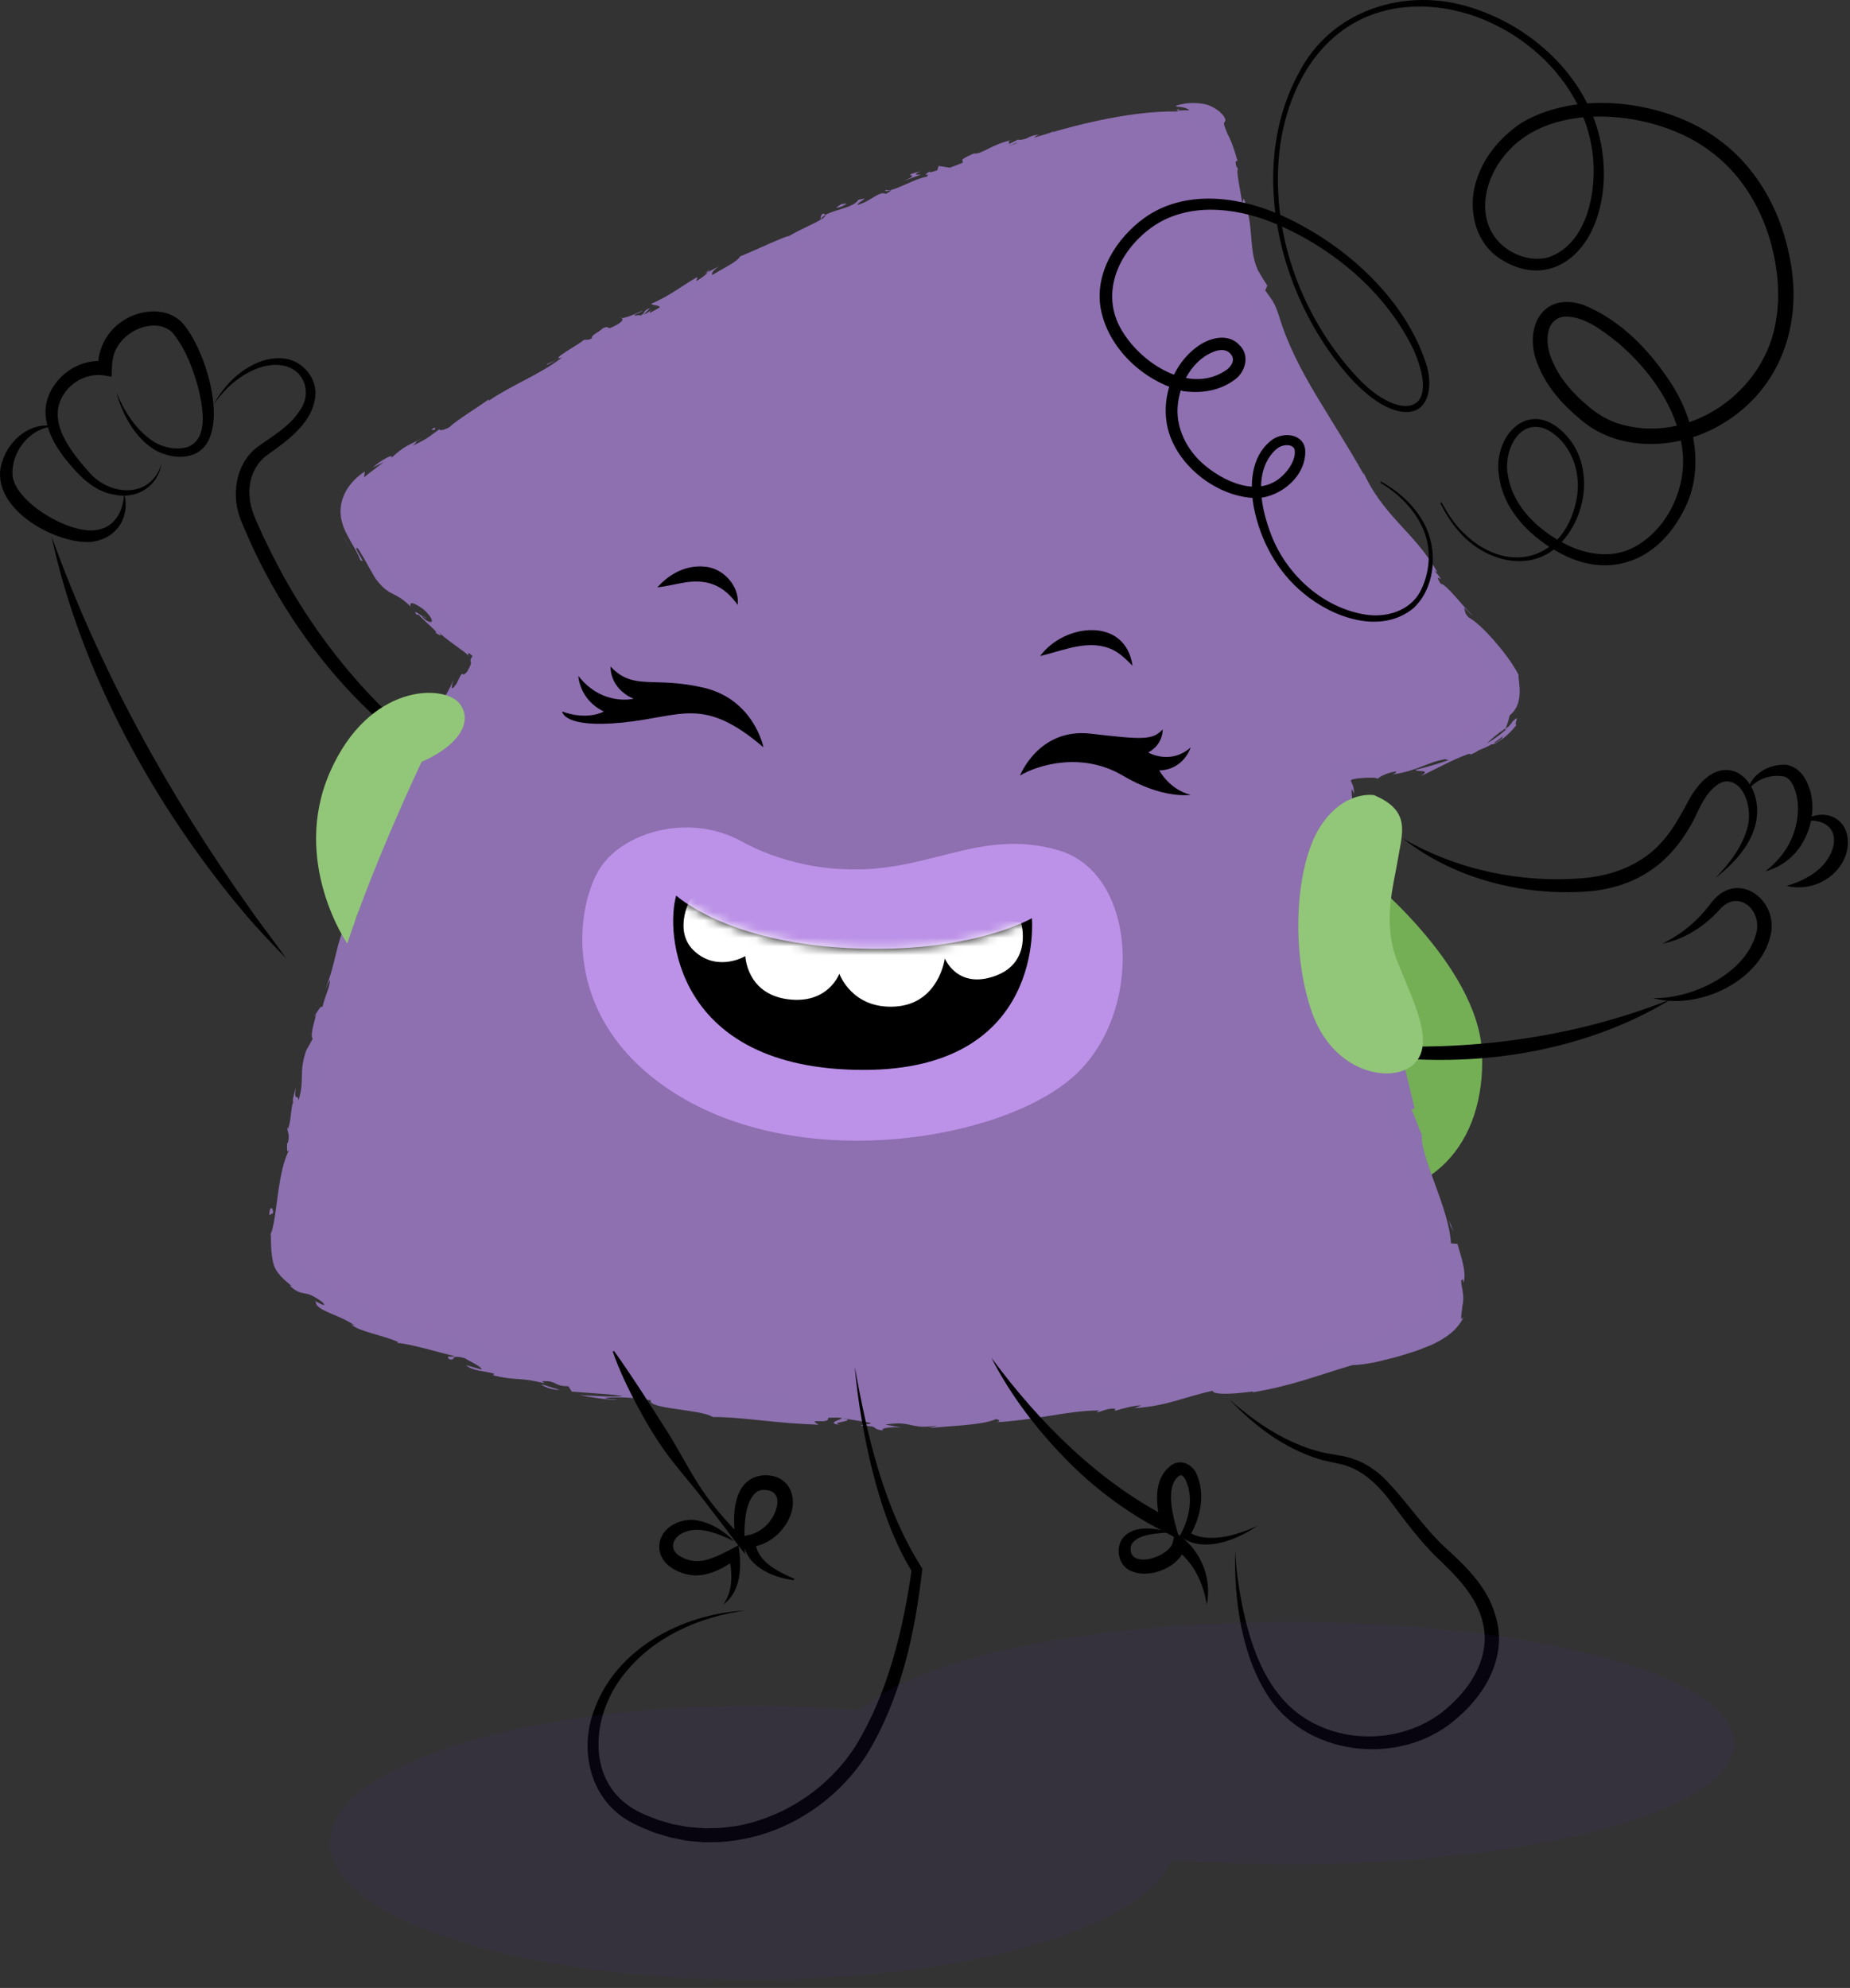 <svg xmlns="http://www.w3.org/2000/svg" width="214" height="230" viewBox="0 0 214 230" fill="none"><rect x="0" y="0" width="214" height="230" fill="#333333" stroke="none"/><path d="M61.133 93.592C46.507 88.764 35.166 76.45 28.914 62.638C28.565 61.86 28.238 61.068 27.902 60.281C26.73 57.482 27.168 53.883 29.573 51.872C31.372 50.519 33.446 49.435 34.675 47.499C36.112 45.536 35.277 42.848 32.836 42.313C31.284 41.972 29.617 42.547 28.269 43.356C26.841 44.218 25.656 45.439 24.709 46.818C25.51 45.337 26.606 43.975 28.012 42.967C29.436 41.95 31.187 41.243 32.986 41.499C34.874 41.756 36.462 43.48 36.497 45.434C36.413 48.746 33.393 50.877 30.97 52.61C29.414 53.684 28.689 55.608 28.879 57.469C28.963 59.101 29.781 60.489 30.4 61.948C30.922 63.075 32.053 65.317 32.65 66.405C39.044 78.06 48.868 88.158 61.128 93.579L61.133 93.592Z" fill="black"></path><path d="M157.391 100.799C157.391 100.799 171.044 111.503 171.438 121.871C171.831 132.239 165.739 139.508 154.146 138.527C142.553 137.545 157.391 100.799 157.391 100.799Z" fill="#74AF55"></path><path d="M193.315 115.602C181.731 122.667 166.729 124.162 153.628 121.186C152.32 120.841 150.847 120.448 149.556 120.059C153.261 120.465 156.958 120.961 160.68 121.027C171.765 121.434 182.973 119.723 193.31 115.602H193.315Z" fill="black"></path><path d="M136.067 12.893C146.846 13.021 137.641 21.541 151.524 45.907C165.411 70.274 174.581 75.513 174.842 80.752C175.103 85.992 160.694 88.874 155.454 89.661C155.454 89.661 156.241 107.74 161.742 127.654C167.242 147.568 170.912 151.234 164.885 154.116C158.859 156.999 122.44 165.121 89.165 163.025C55.889 160.93 33.88 149.925 32.571 146.255C31.262 142.585 34.927 124.245 42.528 104.336C50.128 84.422 56.15 75.606 56.15 75.606C56.15 75.606 45.932 68.704 42.002 62.938C38.071 57.173 43.049 55.338 55.363 47.742C67.677 40.142 114.052 12.632 136.062 12.897L136.067 12.893Z" fill="#8E6FB0"></path><path d="M136.054 13.777C136.323 13.667 136.173 13.397 135.444 13.472L134.935 13.923L136.054 13.777Z" fill="#8C70AF"></path><path d="M131.084 13.317C130.244 13.658 129.324 14.171 129.943 14.489C130.721 13.95 130.947 14.087 131.8 13.463C132.534 13.344 133.095 13.485 132.985 13.658C133.237 13.521 134.121 13.64 134.501 13.375C134.015 13.202 133.462 13.176 132.879 13.22C132.295 13.264 131.676 13.375 131.066 13.622C130.783 13.565 131.031 13.415 131.079 13.326L131.084 13.317Z" fill="#8C70AF"></path><path d="M64.356 41.641L64.789 41.45C64.665 41.49 64.515 41.557 64.356 41.641Z" fill="#8C70AF"></path><path d="M49.324 71.534C49.049 71.322 48.908 71.264 48.868 71.282C49.138 71.463 49.359 71.609 49.324 71.534Z" fill="#8C70AF"></path><path d="M54.289 75.928C54.253 75.889 54.218 75.858 54.183 75.818C54.191 75.875 54.214 75.915 54.289 75.928Z" fill="#8C70AF"></path><path d="M64.356 41.641L63.247 42.131C63.247 42.299 63.835 41.91 64.356 41.641Z" fill="#8C70AF"></path><path d="M121.604 16.51C121.834 16.412 122.024 16.324 122.192 16.222C121.998 16.293 121.812 16.364 121.622 16.434C121.622 16.461 121.613 16.483 121.604 16.514V16.51Z" fill="#8C70AF"></path><path d="M81.582 31.644L81.905 31.472C81.975 31.379 82.037 31.277 82.091 31.171L81.582 31.644Z" fill="#8C70AF"></path><path d="M95.217 24.707C94.899 24.839 94.948 25.229 94.899 25.432C95.01 25.211 95.208 25.034 95.469 24.879C95.443 24.813 95.368 24.755 95.217 24.707Z" fill="#8C70AF"></path><path d="M117.904 16.085L118.297 15.899C118.196 15.948 118.023 16.028 117.904 16.085Z" fill="#8C70AF"></path><path d="M71.93 36.804C71.881 36.768 71.811 36.751 71.744 36.755C71.766 36.795 71.837 36.808 71.93 36.804Z" fill="#8C70AF"></path><path d="M142.022 26.864C142.049 26.869 142.062 26.851 142.089 26.847C142.031 26.767 142 26.745 142.022 26.864Z" fill="#8C70AF"></path><path d="M136.066 12.8L136.314 12.791C136.341 12.72 136.371 12.654 136.371 12.583L136.066 12.8Z" fill="#8C70AF"></path><path d="M47.895 87.057C47.909 87.035 47.913 87.026 47.931 87.004C48.055 86.646 47.971 86.841 47.895 87.057Z" fill="#8C70AF"></path><path d="M97.168 164.86C95.7 164.511 99.573 164.454 97.362 164.064C97.57 164.21 95.333 164.626 97.168 164.86Z" fill="#8C70AF"></path><path d="M121.215 16.58C121.02 16.642 120.826 16.709 120.623 16.766C120.897 16.695 121.078 16.638 121.215 16.58Z" fill="#8C70AF"></path><path d="M97.362 164.064L97.132 164.025C97.225 164.042 97.278 164.051 97.362 164.064Z" fill="#8C70AF"></path><path d="M36.276 117.613C36.36 117.569 36.444 117.459 36.528 117.344C36.488 117.344 36.422 117.401 36.276 117.613Z" fill="#8C70AF"></path><path d="M45.163 94.971L44.884 95.506C45.008 95.299 45.096 95.126 45.163 94.971Z" fill="#8C70AF"></path><path d="M33.446 129.949C33.344 130.263 33.269 130.36 33.216 130.807C33.243 130.771 33.265 130.732 33.291 130.683C33.278 130.515 33.305 130.298 33.446 129.949Z" fill="#8C70AF"></path><path d="M31.275 143.023C31.306 142.952 31.333 142.86 31.364 142.776C31.364 142.638 31.368 142.484 31.373 142.347C31.337 142.568 31.306 142.793 31.28 143.023H31.275Z" fill="#8C70AF"></path><path d="M160.282 62.607C160.198 62.311 160.19 62.099 160.203 61.917C160.106 62.236 158.903 60.71 160.282 62.607Z" fill="#8C70AF"></path><path d="M121.538 16.311C121.494 16.421 121.401 16.501 121.215 16.576C121.357 16.527 121.489 16.479 121.622 16.43C121.644 16.364 121.635 16.315 121.538 16.311Z" fill="#8C70AF"></path><path d="M36.192 131.134L35.688 133.119C35.847 132.567 36.02 131.846 36.192 131.134Z" fill="#8C70AF"></path><path d="M162.944 137.054L162.759 136.612C162.807 136.789 162.865 136.948 162.944 137.054Z" fill="#8C70AF"></path><path d="M34.645 139.07C34.463 139.406 34.335 139.773 34.233 140.162C34.251 140.251 34.264 140.348 34.3 140.406C34.41 139.959 34.53 139.517 34.645 139.07Z" fill="#8C70AF"></path><path d="M151.944 50.819C152.965 52.539 152.841 51.377 153.297 51.593C154.654 53.547 153.562 52.725 153.774 53.543C154.672 54.741 155.667 55.462 156.25 56.399C156.228 56.514 156.321 56.709 156.1 56.554C157.276 57.659 158.7 60.436 160.163 61.652C160.207 61.789 160.212 61.868 160.203 61.917C160.23 61.532 160.411 61.356 160.588 61.303C161.114 62.023 161.795 62.47 161.733 62.925C161.419 62.479 161.291 62.514 161.061 62.364L161.72 63.04C161.839 63.991 160.844 62.099 160.57 62.293C161.751 63.695 163.32 65.176 164.063 66.356C163.877 66.869 161.976 63.836 162.776 65.569L161.627 63.725C162.029 65.485 160.888 62.629 161.176 64.309C162.772 66.688 163.267 66.741 164.912 69.067C165.504 69.416 165.071 68.673 165.663 69.018C168.524 71.883 166.778 72.206 169.094 74.111C169.793 74.509 170.456 74.381 171.464 76.203L170.637 75.955C171.424 77.025 171.769 77.215 172.11 77.454C172.273 77.573 172.446 77.697 172.627 77.954C172.808 78.206 173.029 78.586 173.206 79.187C173.113 79.108 173.007 78.971 172.901 78.811C172.782 78.652 172.671 78.475 172.561 78.316C172.335 78.002 172.185 77.768 172.26 77.945C172.326 78.153 172.393 78.316 172.455 78.453C172.508 78.59 172.561 78.696 172.609 78.78C172.72 78.953 172.808 79.046 172.915 79.121C173.021 79.2 173.14 79.262 173.242 79.382C173.352 79.497 173.467 79.665 173.547 79.943C173.427 80.063 173.299 80.169 173.162 80.27C173.189 80.394 173.228 80.518 173.242 80.637L173.273 80.823C173.273 80.872 173.273 80.907 173.273 80.947C173.295 81.11 173.251 81.287 173.197 81.486C173.074 81.893 172.711 82.384 172.238 82.839C171.274 83.763 169.921 84.555 168.511 85.183C168.621 84.992 169.046 84.661 168.334 84.811C166.587 85.647 164.545 86.257 162.484 86.704C161.454 86.925 160.415 87.11 159.398 87.261C158.89 87.336 158.386 87.402 157.886 87.464C157.639 87.495 157.391 87.521 157.148 87.548C156.723 87.601 156.303 87.659 155.888 87.712C155.149 87.946 154.473 88.158 153.867 88.366C153.88 88.494 153.916 88.64 153.938 88.777C153.96 89.343 153.814 89.785 153.699 89.073C153.695 90.409 153.765 90.479 153.858 90.36C153.951 90.245 154.075 90.015 154.186 90.625C154.239 91.315 154.216 91.828 154.15 91.876C154.119 91.934 154.075 91.947 154.035 91.912C154.013 91.894 153.991 91.863 153.973 91.823C153.964 91.801 153.951 91.779 153.942 91.748C153.929 91.713 153.92 91.651 153.907 91.598C154.031 92.288 154.181 93.128 154.345 94.043C154.495 94.932 154.659 95.896 154.796 96.864C155.083 98.8 155.304 100.755 155.286 102.2L155.096 101.661C155.233 103.898 156.215 104.049 156.162 106.14L156.038 105.76C156.573 110.579 157.917 115.756 158.16 119.488C158.832 120.054 159.018 124.219 159.849 124.334C160.013 125.718 160.013 126.231 160.062 126.876C160.11 127.522 160.207 128.3 160.619 130.21C160.871 131.218 161.516 131.563 161.958 132.77L161.574 132.916L162.484 134.463L162.29 135.494L162.745 136.612C162.626 136.148 162.617 135.582 162.754 135.617C163.484 137.359 163.86 140.065 163.674 140.176L165.336 144.274C165.151 144.23 164.881 143.549 164.602 143.023C165.694 145.132 164.328 143.563 165.305 145.481C165.314 145.185 165.579 145.561 165.672 145.583C165.699 146.123 165.871 146.967 166.048 147.851C166.216 148.731 166.38 149.664 166.358 150.283C166.274 150.195 166.19 150.115 166.092 150.027C166.092 150.181 166.057 150.292 166.053 150.425C166.017 150.531 166.013 150.659 165.973 150.747C165.92 150.951 165.831 151.097 165.708 151.269C165.473 151.605 164.947 151.999 164.28 152.357C163.957 152.542 163.563 152.675 163.21 152.843C162.86 153.011 162.44 153.153 162.029 153.294C161.618 153.435 161.202 153.577 160.787 153.723C160.353 153.847 159.924 153.97 159.491 154.099C160.773 153.873 160.632 154.421 159.615 154.757L159.089 154.457C158.501 154.899 160.203 154.311 158.93 155.01C158.271 155.173 158.014 155.111 158.019 154.97C158.023 154.833 158.28 154.612 158.633 154.439C158.125 154.643 157.599 154.819 157.077 155.001C156.949 154.899 157.311 154.74 157.364 154.554C156.768 154.974 154.508 154.837 153.651 155.487L153.531 155.381C151.754 155.797 150.467 156.097 149.256 156.38C148.044 156.659 146.921 156.955 145.458 157.22C145.471 157.596 144.308 157.724 143.486 158.18C142.398 158.326 141.235 158.41 140.024 158.516C138.812 158.622 137.552 158.781 136.248 158.975C134.435 159.418 135.757 159.365 134.961 159.701C134.776 159.382 132.167 159.785 133.489 159.351C131.924 159.608 130.92 159.749 129.815 159.922C128.709 160.094 127.507 160.328 125.526 160.682C125.977 160.779 126.468 160.779 126.229 160.925C125.508 161.058 124.562 160.947 124.651 160.779L124.836 160.726C122.621 161.195 120.008 161.23 117.515 161.169C116.268 161.146 115.052 161.138 113.929 161.182C112.806 161.204 111.771 161.292 110.882 161.513L111.081 161.469C109.852 161.646 108.619 161.854 107.385 162.004C105.674 161.982 108.402 161.726 107.129 161.544C105.139 161.872 103.552 161.885 102.057 161.871C100.563 161.836 99.161 161.739 97.512 161.916C96.88 161.65 95.996 161.549 94.979 161.451C93.962 161.354 92.808 161.323 91.623 161.306C89.253 161.283 86.768 161.208 85.088 160.731L85.265 160.983C84.359 161.133 84.208 160.753 83.563 160.638C83.638 160.828 84.5 160.934 83.939 161.014C76.409 160.589 68.556 158.697 61.177 156.641C59.824 156.274 59.364 156.469 58.825 156.575C58.29 156.676 57.671 156.721 56.039 155.951L57.127 155.805C54.328 155.297 51.556 154.421 48.855 153.431C46.153 152.436 43.518 151.353 40.954 150.354C41.294 150.402 41.352 150.296 41.838 150.522C41.383 150.133 40.423 149.673 39.579 149.301C38.734 148.939 37.991 148.678 37.921 148.784C37.213 148.333 37.872 148.484 37.496 148.108C37.063 147.736 36.422 147.449 35.874 147.157C35.321 146.87 34.87 146.578 34.79 146.291C34.759 146.193 35.065 146.397 35.215 146.494C35.078 146.419 34.843 146.255 34.653 146.069C34.459 145.888 34.282 145.676 34.269 145.636C34.264 145.623 34.251 145.614 34.238 145.605C34.233 145.588 34.229 145.579 34.211 145.548C34.18 145.504 34.158 145.42 34.132 145.362C34.078 145.251 34.017 145.234 33.946 145.375C33.919 145.008 33.915 144.544 33.906 144.098C33.902 143.642 33.902 143.182 33.906 142.731C33.924 141.825 33.999 140.949 34.207 140.154C33.924 139.035 34.941 136.692 34.441 136.254C34.72 136.382 35.003 135.507 35.233 134.437C35.462 133.367 35.639 132.093 35.653 131.417C35.728 131.89 36.095 130.338 36.223 130.9C36.554 129.432 36.789 128.066 36.426 128.247C37.792 125.735 37.306 122.68 38.637 121.425C39.592 117.025 40.68 112.997 41.918 109.133C42.417 109.465 40.498 113.382 41.162 113.422C42.156 109.717 42.422 107.449 43.929 103.942C44.363 103.054 43.969 104.557 43.943 104.906C45.092 101.232 46.719 98.027 47.767 94.764C47.816 94.795 47.727 95.157 47.635 95.498C47.873 94.87 48.337 94.1 48.059 94.056L47.86 94.684C47.064 95.511 48.187 91.907 48.046 91.709C48.28 93.066 49.629 88.715 49.77 90.776C49.907 90.351 50.022 89.794 49.814 89.807C50.137 89.233 50.318 89.087 50.23 89.781C51.127 87.543 50.491 88.185 51.455 86.23C51.569 86.297 51.419 86.712 51.455 86.982C51.715 85.881 51.972 84.767 52.918 83.18C52.936 83.317 53.126 83.171 52.874 83.662C53.559 82.287 54.045 81.053 54.585 79.811C54.859 79.192 55.146 78.568 55.487 77.936C55.624 77.662 55.92 77.18 56.177 76.764C56.451 76.335 56.756 75.889 57.101 75.416C57.043 75.345 56.928 75.279 56.835 75.204C58.803 75.853 55.686 74.195 55.827 73.665L55.217 73.276L54.819 73.033L54.028 72.542L54.483 73.178C53.175 72.21 51.813 71.604 50.822 70.596C51.176 70.8 51.539 70.994 51.897 71.193C51.079 70.588 50.265 69.973 49.474 69.336C49.867 69.761 50.279 70.172 50.685 70.583C49.248 69.73 50.416 71.193 48.833 69.677C49.2 69.933 47.586 68.602 47.166 67.802H47.17C46.821 67.585 46.467 67.364 46.1 67.086C45.742 66.794 45.371 66.44 44.99 65.972C44.893 65.636 45.556 65.773 45.495 65.552C45.088 65.406 44.394 64.751 43.766 64.026C43.434 63.672 43.133 63.297 42.85 62.974C42.554 62.656 42.307 62.39 42.081 62.24C42.346 62.461 42.572 62.328 42.559 62.213C42.346 62.099 42.143 61.979 41.944 61.846C41.697 61.166 41.727 61.059 41.957 61.073C41.776 60.613 41.705 60.432 41.635 60.383C41.564 60.33 41.515 60.41 41.467 60.485C41.418 60.555 41.378 60.617 41.316 60.507C41.285 60.454 41.25 60.352 41.228 60.193C41.197 60.034 41.188 59.808 41.219 59.521C41.241 59.698 41.299 59.618 41.378 59.976C41.33 59.406 41.418 58.893 41.626 58.385C41.834 57.88 42.17 57.39 42.563 56.939C43.359 56.032 44.345 55.245 45.41 54.617C45.853 54.617 45.419 54.945 45.013 55.263C44.597 55.581 44.217 55.895 44.663 55.82C46.025 54.75 47.528 53.64 49.045 52.566C50.566 51.492 52.1 50.461 53.634 49.599L53.046 49.891C53.095 49.042 55.465 48.825 56.8 47.614C56.46 47.884 56.522 48.242 56.579 48.118C58.679 46.964 60.673 45.421 63.697 43.387L63.401 43.772C64.701 43.193 66.66 41.972 68.026 41.283C68.327 40.898 69.105 40.496 68.512 40.526C73.102 39.085 76.073 35.632 80.167 34.412C79.729 34.651 79.194 35.115 79.544 34.929L82.603 33.107C82.21 32.966 82.104 33.16 81.33 33.302C81.644 32.931 82.466 32.334 83.249 31.922C81.927 32.855 83.487 32.347 84.182 32.183C84.036 32.152 84.199 31.953 84.102 31.896C86.003 31.525 84.093 31.202 86.521 30.362L86.476 30.565C87.285 30.061 87.971 29.473 88.908 29.049C89.448 29.172 88.081 29.654 88.152 29.946C89.421 29.27 90.389 28.072 91.716 27.806C91.212 28.169 90.425 28.558 89.921 28.92C91.375 28.664 91.477 28.496 92.45 28.085L92.352 28.12L94.625 27.227L94.019 27.395C95.235 25.772 97.247 25.657 99.197 24.097C97.291 25.596 98.98 24.561 98.984 24.999C99.595 24.844 100.501 24.565 100.302 24.782C101.208 24.008 102.141 24.229 103.428 23.146C103.547 23.235 104.551 22.664 104.445 23.067C105.767 22.39 104.034 22.996 104.082 22.801C106.019 21.488 109.233 21.178 112.089 19.454C113.367 18.822 114.106 18.389 114.817 17.951C115.176 17.734 115.525 17.518 115.94 17.288C116.356 17.067 116.838 16.837 117.448 16.571C118.359 16.483 116.904 17.252 116.904 17.252C117.616 17.115 118.226 16.952 118.81 16.753C119.398 16.563 119.968 16.346 120.592 16.076C120.362 16.266 120.663 16.275 121.096 16.293C122.117 15.939 121.657 15.639 123.09 15.435C122.891 15.639 122.648 15.944 122.188 16.222C123.377 15.771 124.527 15.192 125.791 14.79C126.18 14.927 125.097 15.307 124.682 15.555C125.385 15.338 126.304 15.059 127.096 14.794C127.892 14.555 128.555 14.303 128.749 14.087L127.79 14.144C128.32 14.025 128.121 14.392 127.746 14.533C127.153 14.785 126.702 14.856 126.384 14.851C126.065 14.843 125.88 14.75 125.831 14.697L126.729 14.396C126.176 14.14 125.252 14.387 124.248 14.754C123.249 15.157 122.166 15.656 121.251 15.908C121.45 15.652 121.653 15.404 121.861 15.157C121.273 15.47 120.698 15.824 120.119 16.156C119.681 16.138 119.314 15.93 120.194 15.572C118.806 15.718 119.089 16.103 117.881 16.191C117.744 16.191 117.793 16.143 117.899 16.085L116.683 16.669C116.896 16.474 116.347 16.372 117.152 16.182C115.958 16.408 115.074 16.832 114.371 17.186C113.668 17.54 113.133 17.809 112.638 17.774L112.815 17.672C109.768 19.043 112.655 18.168 110.498 19.503C109.852 19.392 109.216 19.299 108.57 19.198L108.42 19.697C108.097 19.812 107.451 20.038 107.509 19.843C106.43 20.582 107.779 19.923 107.191 20.445C105.519 20.741 103.065 22.381 102.469 21.952C102.049 22.474 104.012 21.532 102.482 22.439C101.739 22.005 100.665 23.367 99.161 23.712C99.436 23.195 100.819 22.77 99.307 23.111C98.728 24.035 96.575 24.225 95.469 24.875C95.62 25.33 93.051 26.25 91.203 27.342C91.229 27.24 90.296 27.629 89.129 28.133C87.962 28.646 86.56 29.283 85.632 29.659L85.645 29.561C85.526 30.176 83.66 31.029 82.387 31.821C82.303 31.538 82.484 31.308 83.143 30.817L81.9 31.476C81.679 31.768 81.33 32.046 80.552 32.524L80.693 32.037C79.048 32.935 77.576 34.191 75.348 35.137C75.392 35.499 77.479 35.048 75.361 36.468C75.189 36.353 74.954 36.123 75.502 35.738C75.321 35.862 74.892 36.247 74.472 36.392L75.211 35.632C74.185 36.039 74.835 36.136 74.052 36.534C73.942 36.295 73.394 36.684 73.402 36.441C73.584 36.309 74.123 36.163 74.366 35.911C73.482 36.348 72.359 36.795 71.917 36.812C72.063 36.901 72.089 37.122 71.475 37.507C69.856 38.44 70.763 37.547 69.746 37.967C69.441 38.347 68.313 38.776 68.477 39.134C67.999 39.404 67.823 39.293 67.584 39.306C66.828 39.934 63.693 41.614 64.847 41.424L65.077 41.322C65.041 41.349 64.993 41.384 64.949 41.415C62.406 43.343 59.161 44.568 56.557 46.349L56.49 46.234C54.965 47.344 52.98 48.494 51.976 49.427C51.503 49.714 50.734 49.9 50.853 49.643C49.677 50.47 49.615 50.674 47.727 51.576C48.842 50.625 47.197 51.66 48.903 50.66C47.25 51.54 46.768 51.571 45.265 52.982C45.663 52.318 43.832 53.406 43.151 54.074C43.562 53.857 43.974 53.663 44.385 53.477C43.576 54.1 42.837 54.613 42.112 55.223C42.143 55.002 42.174 54.772 42.209 54.551C41.334 55.108 40.565 55.86 40.008 56.833C39.742 57.332 39.53 57.876 39.442 58.455C39.358 59.03 39.375 59.609 39.49 60.122C39.711 61.161 40.18 61.944 40.582 62.669C40.994 63.403 41.405 64.044 41.688 64.809C42.568 65.472 40.556 62.916 41.422 63.474C42.4 65.017 43.262 66.785 43.646 67.214C44.433 68.182 44.959 68.478 45.508 68.748C46.052 69.031 46.613 69.296 47.515 70.203C47.378 69.862 47.413 69.367 48.948 70.468C50.265 71.635 50.212 72.356 49.262 71.746C48.921 71.485 48.797 71.317 48.846 71.286C48.368 70.963 47.749 70.521 48.178 71.109L48.457 71.14C49.023 71.839 50.955 73.347 50.345 73.192C51.499 73.904 50.955 73.347 50.225 72.666C51.048 73.466 51.755 74.005 52.48 74.536C52.843 74.801 53.205 75.066 53.599 75.354C53.665 75.407 53.736 75.456 53.802 75.508C53.842 75.544 53.886 75.575 53.926 75.61C54.01 75.681 54.085 75.752 54.156 75.827C54.143 75.712 54.156 75.495 54.311 75.606C54.452 75.738 54.581 75.831 54.66 75.906C54.364 76.322 54.413 76.415 54.452 76.543C54.483 76.689 54.589 76.72 54.059 77.675C53.192 78.696 53.794 76.972 52.807 79.112C51.976 80.284 52.295 79.174 52.463 78.612C51.68 80.629 50.389 82.034 49.779 83.1L50.181 82.039C49.942 82.676 49.682 83.162 49.43 83.666L50 83.237C49.646 83.799 49.403 84.303 49.292 84.232C49.178 84.93 49.991 84.002 49.646 85.333C49.102 86.045 48.647 87.809 48.134 87.902C49.452 85.474 47.621 87.999 48.572 85.859C48.422 86.288 48.183 86.783 47.847 87.358C47.763 87.429 47.807 87.239 47.864 87.062C46.392 89.294 47.776 88.366 46.618 90.842C46.547 90.426 45.95 91.24 45.817 91.669C46.268 90.661 46.388 91.346 46.145 92.345C45.265 93.875 45.503 94.145 45.128 94.976L45.614 94.047C45.694 94.467 45.322 95.259 44.915 96.408C44.708 96.435 45.229 95.343 44.986 95.71C44.831 97.111 43.421 98.371 42.965 100.229C42.497 100.985 42.523 100.145 42.143 100.821C41.666 102.908 40.994 102.837 40.45 105.017C40.971 104.526 40.936 104.393 40.675 105.972C41.033 104.805 41.392 103.633 41.772 102.475L41.361 104.831C41.745 103.797 42.015 102.59 42.302 101.993C42.139 103.129 42.108 102.992 42.541 102.594C41.546 103.828 41.719 105.477 40.825 107.002L40.109 106.684C38.88 109.04 38.911 111.211 37.664 114.39L38.133 113.391C38.283 113.922 37.518 115.403 37.31 116.495C37.09 116.318 36.793 116.946 36.501 117.353C36.7 117.353 35.754 119.74 36.17 120.187L35.414 121.553C34.525 124.17 35.281 124.78 34.534 127.314C34.454 126.469 33.972 127.592 34.224 125.82C33.995 126.673 33.756 127.438 33.928 127.495C33.636 127.959 33.685 129.962 33.265 130.696C33.291 131.085 33.53 131.267 33.3 132.231C33.225 132.323 33.176 132.2 33.176 132.2C33.296 132.231 33.026 133.756 33.486 132.969C32.801 134.211 32.443 136.09 32.182 137.934C31.916 139.787 31.748 141.591 31.337 142.789C31.333 143.788 31.337 144.88 31.594 146.074L31.744 146.56C31.824 146.724 31.908 146.879 31.992 147.033C32.08 147.179 32.186 147.294 32.279 147.418C32.372 147.546 32.474 147.648 32.571 147.745C32.765 147.949 32.96 148.134 33.154 148.293C33.345 148.461 33.53 148.621 33.716 148.753C33.575 148.74 33.627 148.855 33.371 148.612C33.831 149.063 34.176 149.301 34.463 149.425C34.746 149.554 34.963 149.602 35.193 149.633C35.653 149.708 36.121 149.81 37.249 150.615C37.761 151.141 37.417 151.013 37.023 150.822C36.63 150.628 36.205 150.358 36.546 150.654C36.493 151.128 37.253 151.525 38.199 151.941C39.15 152.352 40.282 152.777 41.029 153.387L40.596 153.245C41.776 154.125 43.912 154.368 46.052 155.253C46.052 155.253 45.919 155.284 45.994 155.368C47.635 155.536 50.499 156.389 52.653 156.928C51.892 157.039 51.636 156.787 51.937 157.247C52.9 157.503 51.822 156.645 53.749 157.132C54.311 157.503 55.642 158.051 55.726 158.454C55.12 158.286 54.514 158.127 53.913 157.945C54.7 158.679 56.256 158.613 57.189 158.949L57.012 159.117C58.414 159.457 59.157 159.506 59.926 159.55C60.691 159.603 61.478 159.678 62.981 160.037L62.707 159.811C64.462 159.692 64.025 160.404 65.749 160.386L66.142 161.005C66.704 161.049 67.681 161.12 68.773 161.204C69.865 161.275 71.059 161.372 72.049 161.487C70.873 161.686 68.534 161.469 67.067 161.407C68.15 161.637 70.772 162.062 71.382 161.907C70.935 161.88 70.36 161.907 69.94 161.748C71.346 161.584 73.133 161.681 75.299 162.009C75.034 162.477 76.44 162.769 78.107 163.003C79.773 163.26 81.692 163.463 82.448 163.945C84.412 163.95 86.331 164.157 88.338 164.37C90.345 164.577 92.436 164.759 94.713 164.838C93.126 163.976 96.04 164.878 95.783 164.038C96.84 163.998 97.243 164.011 97.335 164.069L100.532 164.582C101.292 164.825 99.524 164.75 99.621 164.936C101.942 165.015 100.594 165.302 102.132 165.506C101.814 165.223 102.937 165.073 104.259 165.157L102.393 164.821C105.621 164.317 105.205 165.453 108.464 164.931C108.123 165.037 107.783 165.13 107.438 165.218C108.274 165.152 109.817 165.028 111.356 164.905C112.894 164.763 114.42 164.577 115.215 164.179C115.516 164.25 115.923 164.445 115.189 164.555C117.187 164.445 119.398 164.14 121.489 163.795C123.581 163.446 125.561 163.18 127.122 163.189L126.844 163.423C127.578 163.277 128.09 162.897 129.041 162.986C129.001 163.074 128.767 163.22 129.112 163.189C129.496 163.074 131.035 162.61 132.03 162.601L131.221 162.924C135.125 162.659 137.075 161.584 140.271 160.916C140.316 161.204 141.098 161.275 142.066 161.253C143.035 161.23 144.175 161.08 144.94 160.996L144.901 161.089C149.393 160.351 152.395 159.139 156.436 157.941C157.108 157.932 157.988 157.817 158.996 157.623C159.5 157.512 160.035 157.384 160.592 157.242C161.149 157.101 161.724 156.959 162.321 156.765C162.918 156.575 163.51 156.407 164.129 156.181L165.075 155.81L165.544 155.624C165.699 155.553 165.854 155.474 166.008 155.399C166.627 155.085 167.26 154.722 167.861 154.218C168.462 153.723 169.006 153.038 169.342 152.317C168.816 153.144 169.094 151.976 169.174 151.035C169.346 150.411 169.24 149.584 169.13 149.001C169.019 148.413 168.94 148.002 169.223 148.037L169.276 148.417C169.475 147.979 169.439 147.197 169.262 146.379C169.094 145.557 168.811 144.672 168.586 143.903L167.839 143.854C167.719 141.714 166.791 139.185 165.951 136.882C165.111 134.578 164.355 132.491 164.483 131.293C164.036 130.4 163.7 129.224 163.267 128.331L163.643 128.278C163.325 126.956 163.09 125.961 162.834 124.891C162.56 123.825 162.263 122.685 161.839 121.062L162.259 121.668C161.835 119.824 160.654 119.581 160.26 117.865L160.698 117.233C160.008 113.983 159.867 110.61 158.863 107.457C158.952 107.497 159.129 107.568 159.239 108.094C158.974 106.556 158.726 102.077 158.045 102.74C158.532 102.634 157.643 99.344 157.245 97.58L157.643 97.819C157.011 96.369 156.874 96.329 156.547 94.233C156.551 93.729 156.803 93.769 156.768 94.441C156.794 93.601 156.679 93.287 156.56 92.924C156.498 92.743 156.445 92.553 156.401 92.279C156.379 92.142 156.365 91.983 156.356 91.797C156.356 91.717 156.348 91.576 156.348 91.518C156.348 91.448 156.356 91.377 156.361 91.302C156.405 91.386 156.449 91.457 156.493 91.527C156.538 91.607 156.591 91.762 156.639 91.872C156.631 91.713 156.622 91.576 156.613 91.452C156.608 91.377 156.6 91.311 156.591 91.249C156.573 91.129 156.551 91.036 156.52 90.948C156.467 90.771 156.356 90.608 156.259 90.311C156.259 90.285 156.29 90.254 156.33 90.219C156.476 90.161 156.706 90.108 156.958 90.073C157.086 90.055 157.214 90.042 157.342 90.033C157.515 90.019 157.687 90.006 157.855 89.993C158.58 89.944 159.213 89.962 159.376 90.103C159.571 89.856 160.446 89.4 161.468 89.263C161.631 89.356 161.282 89.516 161.109 89.595C162.564 89.396 163.599 89.016 164.514 88.662C165.429 88.308 166.225 87.986 167.242 87.826C167.321 87.928 167.467 87.946 167.64 87.924C165.407 88.693 163.577 89.113 163.74 89.051C163.824 89.387 165.681 88.932 164.341 89.794C165.77 89.148 168.086 87.849 169.873 87.23C169.97 87.23 170.067 87.221 170.151 87.239L169.988 87.353C170.403 87.203 170.752 87.017 171.066 86.796C171.641 86.575 172.013 86.425 172.539 86.111C172.711 86.173 173.242 85.903 173.825 85.461C174.413 85.041 175.032 84.387 175.408 83.887C175.227 83.812 175.395 83.476 175.439 83.264C175.461 83.157 175.461 83.091 175.39 83.122C175.355 83.135 175.306 83.18 175.231 83.246C175.152 83.308 175.05 83.392 174.913 83.511C175.041 83.379 174.833 83.732 174.338 84.263C174.228 84.378 174.091 84.51 174.029 84.599C174.038 84.577 174.051 84.555 174.06 84.524C173.551 85.001 172.839 85.523 172.004 86.005C172.592 85.434 173.175 84.904 174.161 84.267C174.281 84.002 174.374 83.692 174.462 83.441C174.533 83.166 174.599 82.941 174.634 82.768C174.922 82.543 175.249 82.189 175.461 81.703C175.514 81.584 175.567 81.455 175.616 81.327L175.704 80.92L175.744 80.713L175.762 80.522C175.771 80.394 175.78 80.266 175.788 80.142C175.819 79.134 175.594 78.329 175.669 78.077C174.886 76.601 173.812 75.243 172.786 74.063C171.752 72.891 170.739 71.914 169.908 71.445C169.329 70.879 169.484 70.605 169.377 70.3C169.722 70.614 170.063 71.047 170.297 71.18C169.139 70.052 167.264 67.541 166.649 67.537C165.579 65.812 167.697 68.151 165.938 66.02L166.282 66.224C164.929 63.84 163.378 62.258 161.826 60.555C160.278 58.853 158.731 57.036 157.524 54.224C157.696 54.609 157.789 54.799 157.767 54.918C156.087 51.907 154.163 48.936 152.342 45.898C150.525 42.883 148.893 39.744 147.934 36.499C147.328 34.681 147.001 34.593 146.355 33.581L146.598 33.054C146.24 32.48 145.864 31.9 145.528 31.303C144.927 29.999 144.852 28.73 144.733 27.408C144.631 26.073 144.498 24.676 143.884 22.96L143.694 23.464C143.512 22.187 142.902 19.423 143.234 19.587C143.167 19.463 142.893 19.207 142.946 18.676L143.145 18.601C142.84 17.553 142.531 16.474 141.978 15.462C141.748 14.834 141.598 14.538 141.589 14.352C141.567 14.171 141.646 14.126 141.708 14.042C141.766 13.963 141.797 13.848 141.607 13.516C141.518 13.348 141.328 13.162 141.058 12.902C140.771 12.676 140.373 12.398 139.838 12.185C139.02 11.898 137.902 11.871 137.119 11.978C136.336 12.097 135.828 12.252 136.089 12.331C136.372 12.349 136.725 12.393 137.017 12.464C137.309 12.552 137.526 12.659 137.535 12.765C137.115 12.747 136.699 12.765 136.283 12.791C136.164 13.092 135.872 13.401 135.978 13.693C136.036 13.839 136.182 13.985 136.487 14.126C136.787 14.264 137.256 14.409 137.848 14.622C138.45 14.586 138.976 14.635 139.445 14.79C139.533 14.944 139.56 15.134 139.595 15.28C139.361 15.042 139.02 14.891 138.627 14.75C138.786 14.869 138.883 14.98 139.007 15.037C139.113 15.112 139.201 15.165 139.312 15.196C139.405 15.245 139.498 15.28 139.608 15.311C139.71 15.356 139.807 15.413 139.918 15.466C139.891 15.55 139.869 15.665 139.873 15.771C139.873 15.824 139.882 15.882 139.896 15.935C139.904 15.997 139.913 16.072 139.931 16.143C140.316 16.483 140.687 17.022 141.01 17.61C140.82 17.885 140.364 16.89 140.501 18.154C140.939 19.008 140.868 17.173 141.328 18.654C141.213 19.675 140.939 19.419 141.355 20.546C141.222 20.736 141.085 20.502 140.943 20.055C141.288 21.055 141.443 22.814 141.868 23.301C141.691 24.415 142.632 26.838 142.058 26.856C142.265 27.161 142.933 28.602 143.22 29.544C142.641 28.766 142.876 29.659 143.163 30.72C143.459 31.772 143.826 32.984 143.402 32.873C143.919 33.413 144.37 34.535 144.892 35.769C145.409 37.003 145.975 38.356 146.625 39.359C146.528 39.258 146.329 39.063 146.271 38.86C146.758 40.098 146.758 40.526 147.023 41.349C147.297 41.313 147.677 41.751 148.102 42.295C148.531 42.834 148.995 43.489 149.388 43.904C149.547 44.736 149.3 44.59 148.982 44.325C148.672 44.05 148.301 43.652 148.203 43.993C148.522 43.736 149.923 46.283 149.963 45.624C150.29 46.862 150.348 46.633 150.29 47.397C150.962 47.26 150.958 48.339 151.82 49.016C152.457 50.709 151.528 49.723 152.704 51.301C152.864 51.752 152.665 51.633 152.426 51.403C152.187 51.173 151.917 50.824 151.917 50.824L151.944 50.819ZM168.559 85.306V85.297C168.913 85.143 169.209 85.006 169.395 84.913C169.227 84.997 168.988 85.112 168.564 85.302L168.559 85.306ZM164.987 86.558C165.438 86.438 165.986 86.27 166.561 86.071C166.729 86.151 166.636 86.323 166.269 86.438C166.442 86.292 165.562 86.5 164.987 86.558ZM173.697 85.461C173.153 85.916 172.915 85.978 172.795 85.961C172.932 85.877 173.074 85.766 173.237 85.651C173.396 85.536 173.573 85.399 173.772 85.227C173.781 85.205 173.803 85.165 173.812 85.138C173.803 85.236 173.781 85.337 173.702 85.461H173.697Z" fill="#8C70AF"></path><path d="M174.364 84.258C174.431 84.179 174.457 84.121 174.55 84.019C174.426 84.108 174.311 84.192 174.192 84.267C174.157 84.356 174.121 84.444 174.086 84.519C174.179 84.431 174.276 84.338 174.364 84.258Z" fill="#8C70AF"></path><path d="M64.865 41.411L64.79 41.446C64.856 41.424 64.918 41.406 64.966 41.406C64.909 41.419 64.904 41.406 64.865 41.415V41.411Z" fill="#8C70AF"></path><path d="M161.494 132.947L161.583 132.916L161.406 132.611L161.494 132.947Z" fill="#8C70AF"></path><path d="M84.195 32.183C84.248 32.192 84.332 32.183 84.487 32.139C84.465 32.121 84.341 32.148 84.195 32.183Z" fill="#8C70AF"></path><path d="M92.459 28.085L93.688 27.634C93.148 27.811 92.764 27.957 92.459 28.085Z" fill="#8C70AF"></path><path d="M98.936 25.206C98.989 25.109 98.993 25.056 98.993 25.003C98.989 25.003 98.984 25.003 98.98 25.003L98.936 25.202V25.206Z" fill="#8C70AF"></path><path d="M47.648 95.502C47.612 95.59 47.581 95.679 47.555 95.758C47.373 96.373 47.515 95.966 47.648 95.502Z" fill="#8C70AF"></path><path d="M47.192 67.815C47.493 68.01 47.803 68.187 48.103 68.399C47.679 67.988 47.343 67.674 47.192 67.815Z" fill="#8C70AF"></path><path d="M36.249 130.913C36.249 130.913 36.249 130.913 36.245 130.908C36.227 130.984 36.21 131.054 36.192 131.13L36.249 130.913Z" fill="#8C70AF"></path><path d="M49.27 69.42C48.864 68.983 48.483 68.669 48.107 68.399C48.452 68.744 48.859 69.146 49.27 69.42Z" fill="#8C70AF"></path><path d="M127.662 15.02L127.993 14.971C127.984 14.949 127.998 14.922 128.02 14.905L127.662 15.02Z" fill="#8C70AF"></path><path d="M128.024 14.9L128.382 14.785C128.214 14.816 128.068 14.851 128.024 14.9Z" fill="#8C70AF"></path><path d="M129.134 14.542L128.378 14.785C128.643 14.732 128.975 14.679 129.134 14.542Z" fill="#8C70AF"></path><path d="M118.66 17.279L118.602 17.442C118.646 17.398 118.668 17.345 118.66 17.279Z" fill="#8C70AF"></path><path d="M115.985 18.225C116.635 18.026 117.683 17.955 118.549 17.575L118.598 17.447C118.244 17.783 116.515 17.796 115.985 18.229V18.225Z" fill="#8C70AF"></path><path d="M104.29 21.028L106.545 20.192C106.103 20.224 105.519 20.259 106.514 19.803C103.556 20.59 107.213 19.857 104.294 21.033L104.29 21.028Z" fill="#8C70AF"></path><path d="M97.411 23.88C98.551 23.274 97.309 23.694 97.335 23.593C96.65 24.061 96.487 24.176 97.411 23.88Z" fill="#8C70AF"></path><path d="M50.345 49.798L50.279 49.44C49.452 49.993 50.341 49.559 50.345 49.798Z" fill="#8C70AF"></path><path d="M42.956 56.934C43.213 56.775 43.483 56.629 43.752 56.488L43.889 55.975C43.558 56.284 43.239 56.603 42.956 56.934Z" fill="#8C70AF"></path><path d="M39.95 62.443C39.861 62.293 39.769 62.151 39.68 61.992C39.994 62.589 40.348 63.124 40.719 63.606C40.45 63.243 40.189 62.863 39.946 62.443H39.95Z" fill="#8C70AF"></path><path d="M31.147 140.596L31.598 140.339C31.607 139.654 31.156 139.446 31.147 140.596Z" fill="#8C70AF"></path><path d="M62.605 160.182C62.972 160.483 64.02 160.863 64.732 160.797C63.874 160.589 63.056 160.231 62.605 160.182Z" fill="#8C70AF"></path><path d="M167.781 141.812L168.153 142.524L167.596 141.144L167.781 141.812Z" fill="#8C70AF"></path><path d="M98.861 158.047C100.302 166.067 102.177 174.335 106.572 181.295L106.691 181.476L106.669 181.688C105.833 189.036 104.206 196.478 100.342 202.88C97.309 207.695 92.353 211.307 86.804 212.602C85.707 212.85 84.39 213.062 83.275 213.124C82.922 213.124 82.201 213.142 81.847 213.142C81.352 213.177 80.211 213.022 79.712 212.992C79.026 212.921 78.288 212.717 77.607 212.598C77.121 212.492 76.051 212.116 75.56 211.979C74.694 211.612 73.769 211.272 72.951 210.799C68.384 208.362 66.987 202.756 68.641 198.083C71.117 190.809 78.854 186.729 86.158 186.339C80.777 187.095 75.516 189.426 72.151 193.754C68.344 198.476 67.681 206.302 73.668 209.507C74.419 209.923 75.277 210.219 76.069 210.542C76.528 210.67 77.523 210.98 77.965 211.082C78.597 211.174 79.274 211.356 79.906 211.409L81.215 211.51C81.591 211.572 82.144 211.502 82.528 211.51C83.395 211.519 84.283 211.382 85.141 211.276C90.761 210.277 95.907 206.81 98.976 202C102.703 195.903 104.463 188.603 105.466 181.56L105.564 181.949C103.348 178.35 101.991 174.353 100.948 170.299C99.953 166.266 99.223 162.168 98.865 158.034L98.861 158.047Z" fill="black"></path><path d="M114.711 157.132C120.274 164.657 127.113 171.506 135.51 175.777L134.356 176.763C133.781 174.411 133.215 171.174 135.501 169.521C136.571 168.765 137.902 169.406 138.388 170.48C139.476 172.845 138.883 175.711 137.539 177.824L137.433 177.183C138.529 177.974 140.015 178.032 141.328 177.846C142.376 177.713 143.486 177.342 144.476 176.962L145.493 176.52L144.551 177.112C142.199 178.469 138.857 179.579 136.465 177.713L136.677 177.311C137.636 175.458 138.052 173.075 137.119 171.165C136.92 170.86 136.739 170.577 136.429 170.732C134.908 171.784 135.519 174.685 135.93 176.281L136.46 178.156L134.776 177.267C130.474 175.127 126.494 172.138 123.161 168.689C119.84 165.267 116.878 161.381 114.703 157.136L114.711 157.132Z" fill="black"></path><path d="M135.328 177.289C133.904 177.417 131.406 177.453 130.836 178.823C130.482 180.565 132.229 180.658 133.511 180.207C134.351 179.933 135.416 179.31 135.646 178.483L135.925 177.307C138.772 179.049 140.236 182.382 139.599 185.641L139.391 184.655C138.896 182.568 137.769 180.49 135.982 179.265L137.167 178.752C136.663 181.326 132.923 182.807 130.685 181.693C129.492 181.087 129.098 179.513 129.638 178.332C130.743 176.334 133.511 176.745 135.324 177.293L135.328 177.289Z" fill="black"></path><path d="M142.208 161.911C145.268 164.622 148.822 167 152.806 167.995C153.934 168.283 155.331 168.367 156.436 168.756C157.908 169.233 159.257 170.144 160.318 171.236C162.701 173.708 164.585 176.599 167.061 178.943C169.475 181.131 172.004 183.528 172.941 186.773C174.436 191.278 172.066 195.762 168.692 198.653C162.568 204.313 151.648 203.477 146.868 196.5C143.596 191.689 142.743 185.084 142.88 179.398C142.968 181.348 143.225 183.289 143.587 185.203C144.649 190.69 146.7 196.761 152.019 199.405C156.953 201.956 163.497 201.209 167.6 197.437C170.315 195.045 172.397 191.557 171.557 187.891C170.89 184.673 168.338 182.21 166.008 179.999C164.275 178.253 162.714 176.223 161.282 174.287C159.628 172.019 157.625 169.852 154.756 169.326C154.274 169.216 153.045 168.972 152.589 168.818C148.544 167.575 145.064 164.949 142.212 161.907L142.208 161.911Z" fill="black"></path><path d="M71.033 156.305C73.226 159.382 75.37 162.773 77.395 165.961C78.832 168.3 80.061 170.781 81.657 173.022C82.944 174.808 84.407 176.462 85.986 177.983L85.155 178.368C84.642 175.649 84.659 171.01 88.298 170.692C91.53 170.529 92.503 173.624 91.075 176.082C90.199 177.651 88.586 178.828 86.777 178.996L87.379 178.346C87.485 180.627 89.996 181.852 91.875 182.656L91.835 182.82C89.32 182.528 86.171 181.153 85.981 178.257V177.727L86.578 177.607C87.861 177.351 88.948 176.413 89.523 175.259C89.978 174.335 90.257 172.969 89.174 172.523C88.727 172.346 88.068 172.306 87.635 172.545C85.818 173.734 86.092 177.819 86.171 179.796L85.274 178.624C83.917 176.851 82.595 175.083 81.233 173.336C79.889 171.581 78.394 169.923 77.081 168.128C75.772 166.333 74.654 164.409 73.61 162.455C72.58 160.492 71.616 158.489 70.882 156.376L71.033 156.301V156.305Z" fill="black"></path><path d="M84.907 178.306C83.028 177.421 80.547 176.316 78.655 177.545C77.62 178.261 77.545 179.429 78.69 180.07C79.88 180.773 81.193 180.768 82.515 180.207C83.47 179.849 84.5 179.274 85.424 178.788C85.822 181.135 85.773 184.12 83.664 185.636C84.867 183.996 84.717 181.794 84.274 179.928L85.252 180.339C83.832 181.325 82.356 182.227 80.499 182.28C78.597 182.227 76.179 181.047 76.263 178.836C76.356 176.701 78.774 175.56 80.622 175.905C82.316 176.201 83.731 177.134 84.907 178.301V178.306Z" fill="black"></path><path d="M162.268 97.001C168.511 100.653 175.987 102.205 183.159 101.599C186.612 101.307 190.043 99.977 192.333 97.302C193.721 95.754 194.654 93.809 195.68 91.992C195.998 91.501 196.494 90.82 196.914 90.413C200.013 87.345 203.236 90.055 203.263 93.804C203.263 97.063 200.835 99.716 198.421 101.586C200.079 99.906 201.631 97.85 202.193 95.542C202.626 93.773 201.954 90.564 199.81 90.4C198.824 90.4 197.992 91.297 197.418 92.053L196.962 92.765L196.564 93.53C194.11 99.008 190.339 102.364 184.251 103.089C176.558 103.792 168.365 101.812 162.268 97.001Z" fill="black"></path><path d="M202.162 91.457C202.534 89.692 204.413 88.508 206.177 88.485C207.251 88.384 208.281 89.171 208.785 90.046C210.183 92.465 209.789 95.577 208.321 97.823C207.353 99.313 205.841 100.397 204.222 100.803C205.531 99.764 206.557 98.557 207.176 97.178C208.06 95.21 208.33 92.787 207.41 90.842C207.127 90.307 206.756 89.852 206.15 89.803C204.62 89.617 203.126 90.183 202.162 91.466V91.457Z" fill="black"></path><path d="M208.67 94.967C210.638 93.535 213.384 94.326 213.724 96.926C214.007 99.145 212.513 101.232 210.558 102.112C209.307 102.682 207.923 102.815 206.676 102.501C208.206 102.019 209.444 101.44 210.536 100.45C213.03 98.044 212.8 94.543 208.666 94.963L208.67 94.967Z" fill="black"></path><path d="M192.267 109.182C194.415 108.156 196.246 106.657 197.683 104.796C197.895 104.539 198.138 104.186 198.373 103.956C201.269 100.963 205.389 104.022 204.907 107.732C204.005 113.444 196.449 116.968 191.214 115.474C195.844 115.619 202.352 112.427 203.241 107.559C203.554 104.942 200.893 103.005 198.952 105.203C197.205 107.152 194.844 108.704 192.262 109.182H192.267Z" fill="black"></path><path d="M13.444 45.381C14.39 47.601 15.756 49.838 17.834 51.129C18.975 51.823 20.381 52.08 21.672 51.73C24.108 50.828 23.48 47.375 23.03 45.266C22.437 42.91 21.531 40.46 20.014 38.559C19.634 38.139 19.125 37.874 18.582 37.745C16.57 37.334 14.218 38.63 13.36 40.535C12.922 41.442 12.944 42.587 12.918 43.582L11.98 43.427C10.23 43.184 8.382 44.068 7.418 45.553C5.233 48.768 8.364 52.464 10.513 54.869C13.002 57.452 17.512 57.593 18.688 53.636C18.263 56.302 15.809 57.81 13.183 57.226C10.676 56.819 8.899 54.772 7.373 52.867C6.069 51.133 4.893 48.865 5.375 46.588C6.078 43.577 9.186 41.344 12.29 41.835L11.326 42.653C11.269 40.748 12.095 38.82 13.572 37.591C15.566 35.893 18.9 35.309 20.965 37.215C23.569 39.983 26.195 48.189 23.781 51.514C22.3 53.477 19.214 53.043 17.436 51.739C15.35 50.218 14.129 47.778 13.444 45.377V45.381Z" fill="black"></path><path d="M6.197 49.325C3.332 49.568 1.214 52.389 1.462 55.139C1.979 58.287 8.178 61.855 11.185 61.32C13.289 61.011 14.297 59.105 14.359 57.036C15.106 59.857 13.484 62.39 10.473 62.704C6.06 62.943 -1.633 58.424 0.308 53.251C1.108 50.85 3.589 48.764 6.193 49.321L6.197 49.325Z" fill="black"></path><path d="M5.963 62.059C11.512 77.441 19.47 91.907 28.959 105.194C30.289 107.13 31.757 108.952 33.097 110.884C31.474 109.186 29.821 107.502 28.309 105.698C17.936 93.411 9.341 77.852 5.963 62.059Z" fill="black"></path><path d="M97.287 100.538C107.244 101.192 113.204 95.692 122.44 98.376C131.676 101.06 132.397 117.37 124.076 124.643C115.759 131.912 93.29 135.648 78.681 126.872C64.073 118.095 66.695 104.013 69.706 100.016C72.717 96.019 80.056 94.184 85.756 97.332C91.455 100.476 97.282 100.542 97.282 100.542L97.287 100.538Z" fill="#BC92E8"></path><path d="M117.987 89.732C117.987 89.732 120.149 84.197 126.14 84.882C132.131 85.567 133.312 85.669 134.492 84.391C134.492 84.391 134.59 86.098 132.821 87.062C132.821 87.062 135.377 88.556 137.733 86.474C137.733 86.474 136.946 89.064 134.099 89.135C134.099 89.135 135.279 91.368 137.733 91.956C137.733 91.956 134.581 92.518 129.872 89.732C125.159 86.947 120.048 88.49 117.987 89.732Z" fill="black"></path><path d="M88.316 86.474C88.316 86.474 87.237 80.951 81.436 79.576C75.635 78.201 73.283 79.97 70.63 77.118C70.63 77.118 70.436 79.576 73.283 80.85C73.283 80.85 69.649 81.734 66.898 78.197C66.898 78.197 66.996 80.947 69.848 82.322C69.848 82.322 67.982 83.401 65.033 82.322C65.033 82.322 65.13 84.285 72.01 83.6C78.889 82.91 81.343 80.496 88.32 86.469L88.316 86.474Z" fill="black"></path><path d="M158.952 92C163.276 93.822 162.193 96.373 161.702 99.419C161.211 102.466 159.836 106.79 161.702 111.406C163.568 116.022 166.026 120.739 163.568 123.096C161.109 125.452 154.199 124.276 151.714 117.003C149.229 109.73 149.914 100.096 152.665 95.728C155.415 91.359 158.952 91.996 158.952 91.996V92Z" fill="#92C678"></path><path d="M53.187 81.429C54.576 83.233 53.577 86 48.766 88.153C48.766 88.153 43.297 99.649 40.171 109.177C40.171 109.177 33.636 99.716 38.155 89.361C42.673 79.01 51.419 79.125 53.187 81.424V81.429Z" fill="#92C678"></path><path d="M159.739 55.709C161.985 56.947 163.966 58.8 165.027 61.174C166.304 64.137 165.933 68.063 163.519 70.349C159.743 73.479 154.163 71.459 150.807 68.66C147.743 66.166 145.772 62.514 145.029 58.65C144.56 56.037 144.697 52.893 146.961 51.032C148.194 49.94 150.746 50.05 150.98 52.031C151.152 54.993 148.256 57.478 145.449 57.628C141.47 57.615 137.384 54.825 135.691 51.257C133.856 47.499 135.098 42.587 138.481 40.115C139.807 39.134 141.969 38.457 143.335 39.885C144.591 41.044 144.1 42.949 142.933 43.851C141.147 45.231 138.976 45.545 136.876 45.253C132.361 44.192 128.166 40.323 127.321 35.676C126.605 31.547 129.143 27.545 132.392 25.202C136.871 22.01 142.849 22.651 147.633 24.658C155.061 27.815 162.405 34.217 164.956 42.047C165.889 44.846 165.23 48.551 161.463 47.49C159.562 46.911 158.006 45.571 156.644 44.201C148.168 35.185 144.096 19.803 150.202 8.511C153.938 1.136 162.613 -1.596 170.266 0.902C177.654 3.241 184.162 9.493 185.321 17.354C185.71 19.949 185.577 22.651 184.737 25.184C183.017 30.437 178.326 33.16 173.388 29.849C170.403 27.802 169.691 23.663 170.942 20.427C171.853 17.858 173.741 15.736 175.97 14.232C182.478 10.32 192.603 11.642 198.607 16.006C202.975 19.078 205.787 23.982 206.888 29.15C208.825 37.387 205.92 45.677 198.161 49.63C193.385 52.057 187.023 52.172 182.81 48.52C180.776 46.845 178.928 44.797 177.897 42.207C176.208 38.232 178.211 33.695 183.075 35.243C187.425 36.972 190.803 40.5 193.315 44.36C196.184 48.79 197.307 54.812 194.486 59.565C191.586 64.875 186.249 66.975 180.731 64.137C177.243 62.342 173.998 59.238 173.418 55.197C172.587 50.545 176.735 46.022 180.833 50.019C184.33 53.375 183.782 59.238 180.696 62.664C177.309 66.537 171.663 64.977 168.701 61.413C167.839 60.454 167.189 59.335 166.601 58.203L166.751 58.128C167.361 59.238 168.029 60.321 168.895 61.241C174.091 66.838 181.275 65.008 182.451 57.279C182.858 54.295 181.558 50.965 178.813 49.639C175.607 48.335 173.852 52.385 174.44 55.042C175.028 58.703 178.079 61.462 181.266 63.045C183.406 64.084 185.922 64.517 188.177 63.695C192.581 61.957 195.251 56.598 194.597 51.951C193.947 47.097 190.812 42.786 187.147 39.642C185.374 38.267 183.331 36.587 181.01 36.627C178.645 36.87 178.729 39.801 179.493 41.583C180.36 43.754 182.022 45.629 183.91 47.159C184.826 47.919 185.829 48.511 186.943 48.918C195.26 51.721 204.368 45.328 205.482 36.782C205.597 36.269 205.615 35.495 205.677 34.978C205.708 33.802 205.677 32.493 205.5 31.33C204.797 25.874 202.131 20.546 197.639 17.35C191.537 12.813 179.396 11.412 174.13 17.88C171.893 20.458 170.801 24.618 172.99 27.532C174.338 29.305 176.858 30.348 179.047 29.791C183.703 28.27 184.808 21.82 184.198 17.518C182.854 7.627 172.459 -0.066 162.644 0.822C154.371 1.57 149.64 8.158 148.234 15.877C146.528 25.848 150.228 36.45 157.095 43.758C161.817 48.724 166.835 48.158 163.546 40.531C160.313 33.757 154.07 28.567 147.2 25.741C142.73 23.946 137.256 23.402 133.193 26.329C129.227 29.212 127.06 34.283 130.049 38.678C132.454 42.348 137.897 45.673 141.974 42.728C142.517 42.251 142.814 41.681 142.486 41.132C142.133 40.544 141.514 40.389 140.771 40.566C138.008 41.393 136.327 44.475 136.212 47.282C136.12 49.621 137.256 51.912 139.007 53.525C141.425 55.714 145.643 57.712 148.393 55.002C149.123 54.312 149.866 53.172 149.773 52.186C149.782 51.385 148.473 51.27 147.664 51.947C144.874 54.396 145.886 58.928 147.098 62.01C148.893 66.564 153.08 70.353 157.975 71.109C160.358 71.485 163.041 70.698 164.262 68.487C165.402 66.338 165.632 63.615 164.664 61.316C163.705 59.008 161.821 57.124 159.664 55.847L159.739 55.696V55.709Z" fill="black"></path><path d="M78.226 103.615C78.226 103.615 83.877 108.956 98.074 109.69C112.271 110.424 119.363 106.233 119.363 106.233C119.363 106.233 120.999 123.786 99.909 123.786C77.832 123.786 76.984 107.674 78.226 103.611V103.615Z" fill="black"></path><mask id="mask0_730_3848" style="mask-type:luminance" maskUnits="userSpaceOnUse" x="77" y="103" width="43" height="21"><path d="M78.226 103.615C78.226 103.615 83.877 108.956 98.074 109.69C112.271 110.424 119.363 106.233 119.363 106.233C119.363 106.233 120.999 123.786 99.909 123.786C77.832 123.786 76.984 107.674 78.226 103.611V103.615Z" fill="white"></path></mask><g mask="url(#mask0_730_3848)"><path d="M79.8 104.137C79.8 104.137 77.77 107.869 80.454 110.163C83.138 112.458 86.22 110.623 86.22 110.623C86.22 110.623 86.352 114.943 91.066 115.602C95.783 116.26 97.092 112.657 97.092 112.657C97.092 112.657 98.538 116.782 103.578 116.455C108.618 116.128 109.295 110.889 109.295 110.889C109.295 110.889 110.719 114.492 115.105 112.918C119.491 111.344 118.116 106.759 118.116 106.759C118.116 106.759 85.167 100.273 79.795 104.137H79.8Z" fill="white"></path></g><path opacity="0.1" d="M149.132 187.653C125.531 187.653 105.639 191.977 99.559 197.875C95.562 197.53 91.367 197.349 87.034 197.349C60.045 197.349 38.169 204.445 38.169 213.199C38.169 221.954 60.045 229.05 87.034 229.05C111.939 229.05 132.494 223.006 135.514 215.193C139.852 215.516 144.414 215.689 149.128 215.689C177.562 215.689 200.61 209.415 200.61 201.673C200.61 193.931 177.562 187.657 149.128 187.657L149.132 187.653Z" fill="#592898"></path><path d="M120.317 75.906C123.072 72.122 130.19 71.304 131.004 77.025C130.226 76.238 129.505 75.548 128.687 75.164C125.981 73.899 123.085 75.243 120.317 75.906Z" fill="black"></path><path d="M85.336 69.991C83.611 67.581 81.666 66.918 78.828 67.457C77.903 67.625 77.015 67.846 76.042 67.961C77.395 66.414 79.336 65.357 81.489 65.56C83.682 65.706 85.57 67.829 85.336 69.986V69.991Z" fill="black"></path></svg>